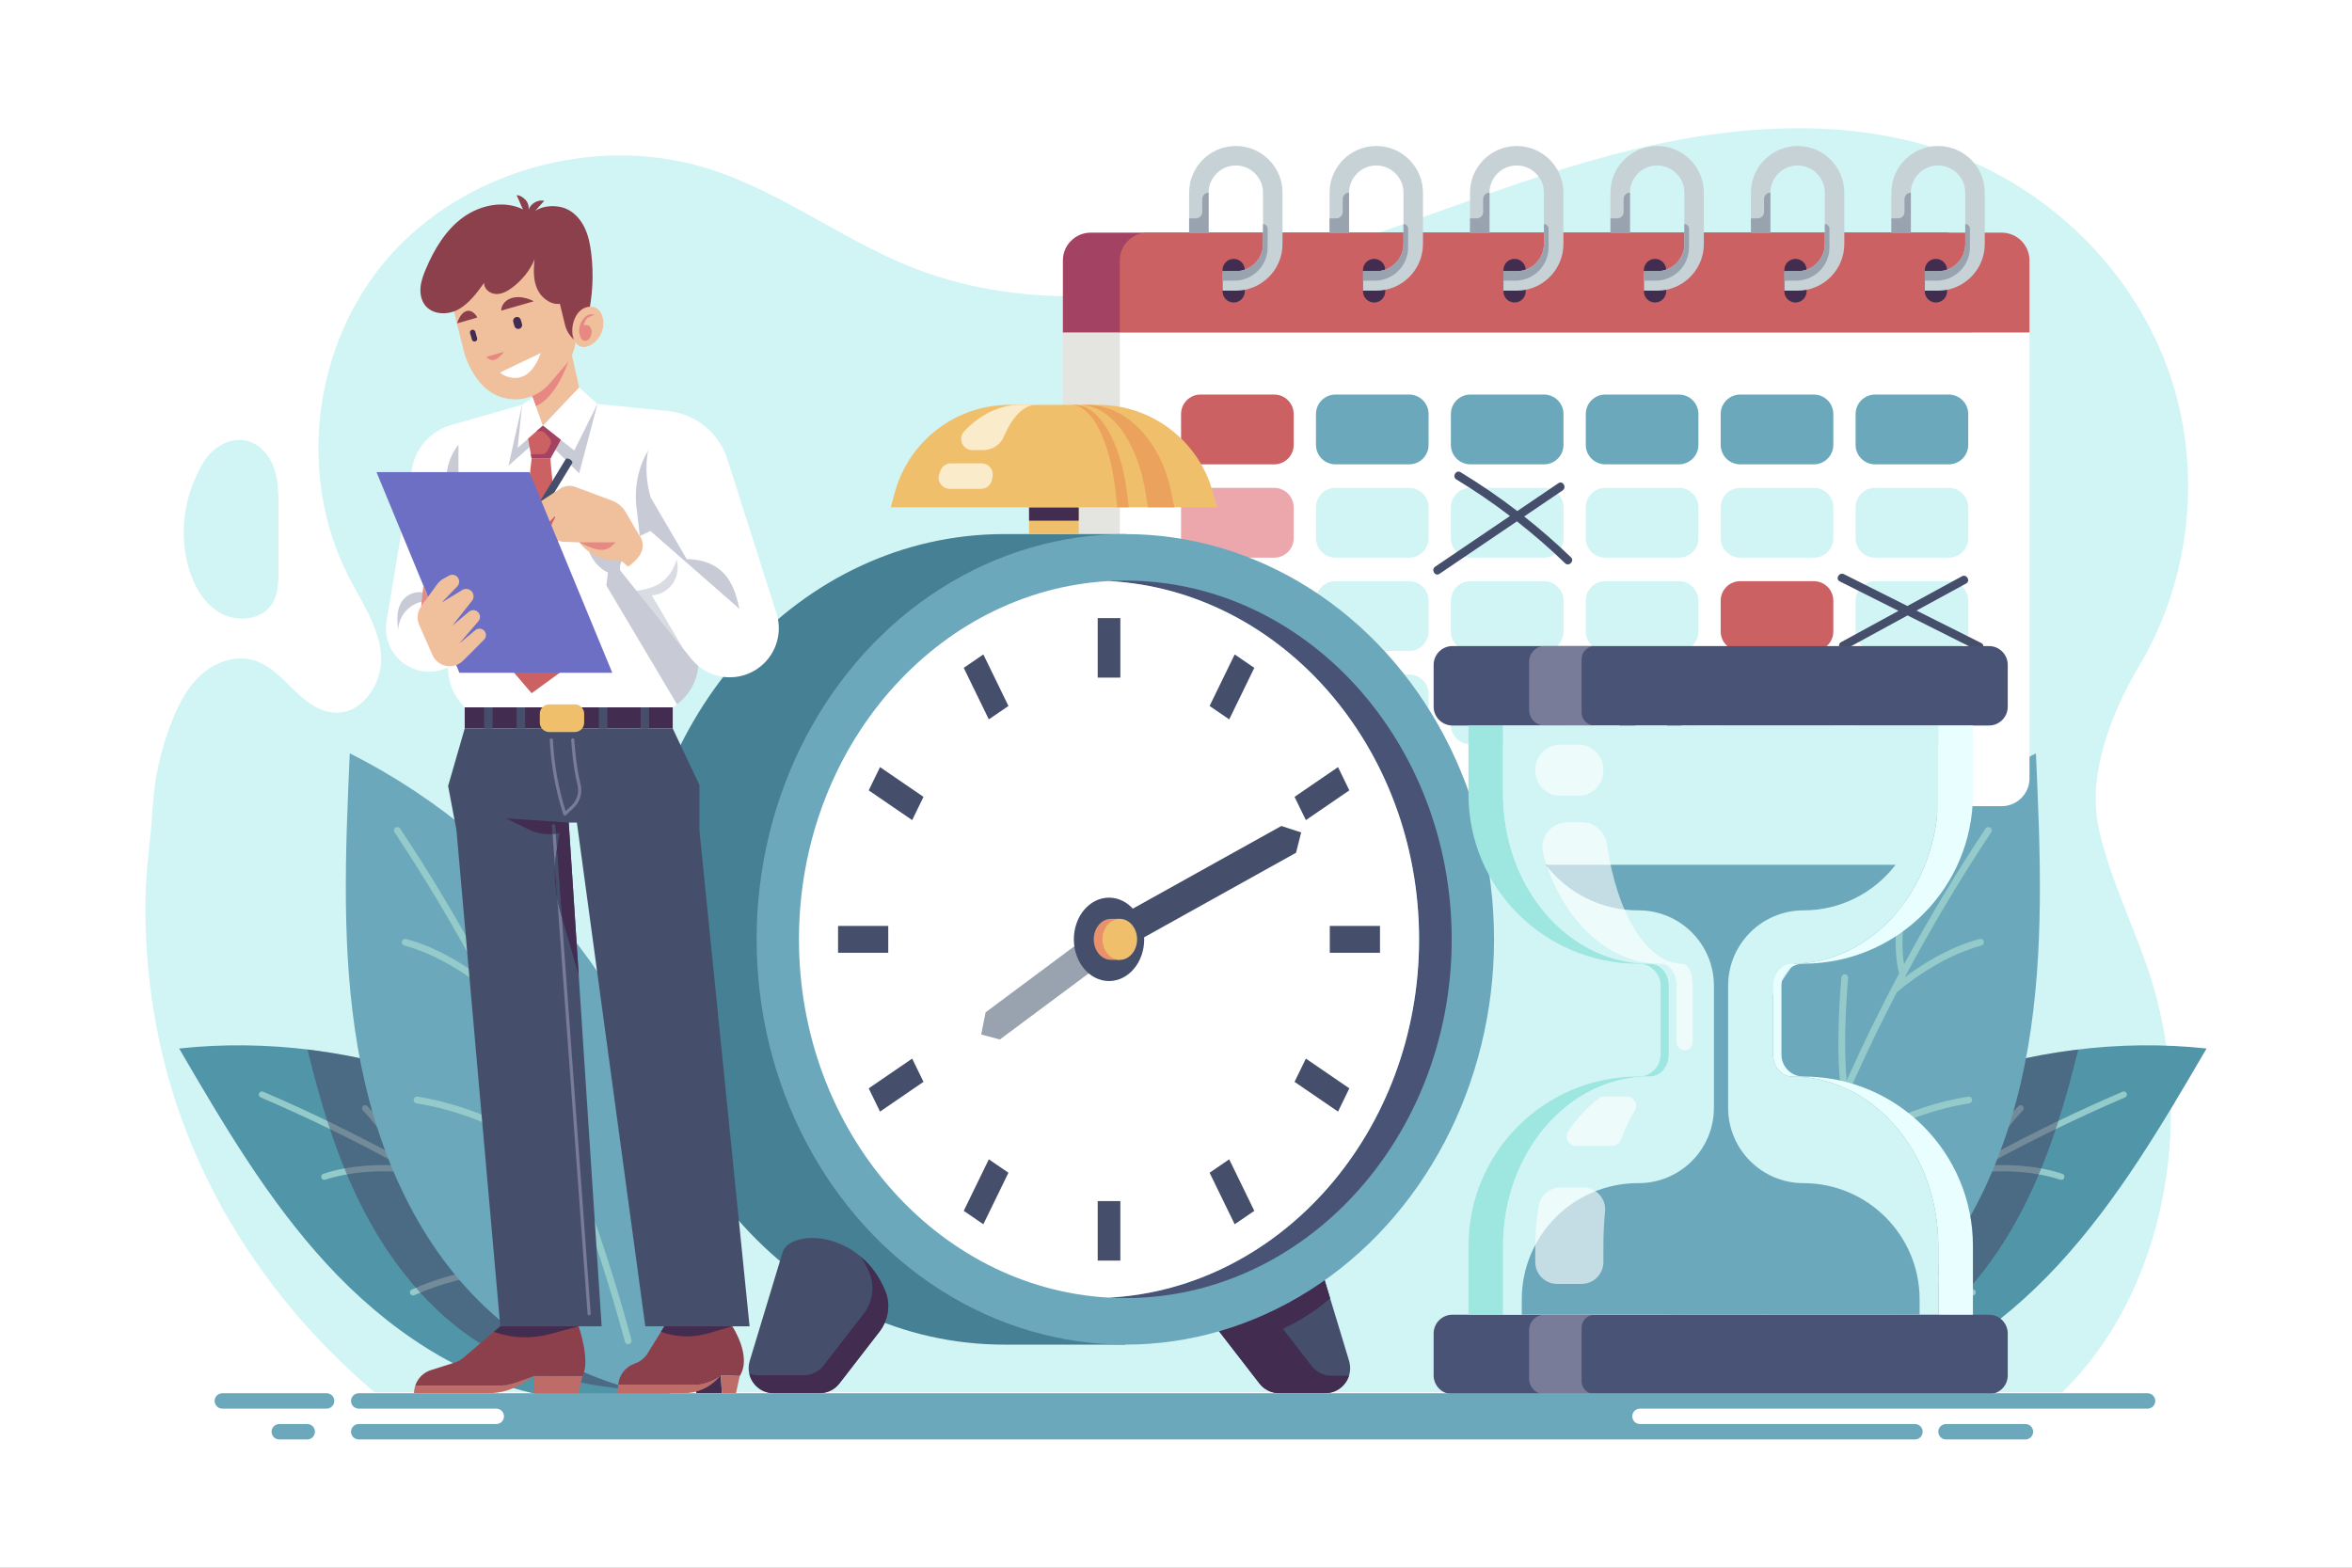 <?xml version="1.0" encoding="utf-8"?>
<!-- Generator: Adobe Illustrator 27.5.0, SVG Export Plug-In . SVG Version: 6.00 Build 0)  -->
<svg version="1.1" xmlns="http://www.w3.org/2000/svg" xmlns:xlink="http://www.w3.org/1999/xlink" x="0px" y="0px"
	 viewBox="0 0 750 500" style="enable-background:new 0 0 750 500;" xml:space="preserve">
<rect x="0" y="0" width="750" height="500" fill="#808080" stroke="none"/>
<g id="BACKGROUND">
	<rect transform="matrix(-1 -1.224647e-16 1.224647e-16 -1 750 500)" style="fill:#FFFFFF;" width="750" height="500"/>
</g>
<g id="OBJECTS">
	<g>
		<g>
			<path style="fill:#D1F4F5;" d="M657.615,444.058H119.462C88.31,417.722,64.679,382.759,53.78,344
				c-5.35-19.025-7.794-38.811-7.357-58.529c0.207-9.325,1.735-18.467,2.252-27.693c0.547-9.754,2.731-19.425,6.44-28.5
				c2.159-5.284,4.928-10.493,9.267-14.297c4.34-3.804,10.512-5.997,16.14-4.492c10.176,2.722,14.653,15.404,25.51,16.729
				c9.191,1.121,16.146-9.222,15.495-18.226c-0.65-9.004-6.128-16.863-10.28-24.932c-16.686-32.433-11.486-74.371,12.646-101.998
				c24.132-27.627,65.786-39.327,101.306-28.457c23.705,7.255,43.625,23.196,66.728,32.107c35.478,13.685,75.688,9.72,112.433-0.297
				c36.746-10.017,71.644-25.769,108.42-35.68s77.045-13.64,112.397,0.351c30.767,12.177,55.629,37.783,66.403,68.392
				c10.775,30.609,7.277,65.695-9.342,93.711c-9.049,15.255-16.748,34.944-12.96,52.174c3.788,17.23,12.34,33.108,17.337,50.043
				C699.523,358.149,690.561,411.796,657.615,444.058z"/>
			<path style="fill:#D1F4F5;" d="M60.378,181.816c1.724,5.524,4.872,10.95,10.034,13.785c5.162,2.835,12.589,2.197,16.008-2.519
				c2.311-3.187,2.395-7.37,2.393-11.272c-0.004-6.676-0.008-13.352-0.012-20.028c-0.003-5.528-0.108-11.407-3.206-16.038
				c-6.019-8.996-16.331-5.735-20.843,1.893C58.676,157.908,56.814,170.401,60.378,181.816z"/>
		</g>
		<g>
			<g>
				<g>
					<g>
						<path style="fill:#5195A8;" d="M224.334,441.352c-15.879,5.622-33.236,7.006-49.805,3.974
							c-27.37-5.01-51.504-21.703-70.347-42.177c-18.842-20.474-33.028-44.709-47.061-68.736
							c56.146-6.087,115.477,15.478,154.807,56.007c5.901,6.081,11.47,12.696,14.803,20.486
							C230.065,418.696,227.8,433.62,224.334,441.352z"/>
						<path style="fill:#94CBCA;" d="M223.027,436.684c-19.26-17.173-39.712-32.782-61.198-46.789
							c-5.67-12.217-18.454-28.165-18.583-28.326c-0.343-0.427-0.962-0.491-1.394-0.151c-0.427,0.343-0.495,0.967-0.151,1.394
							c0.117,0.146,10.809,13.486,16.858,24.956c-9.831-6.302-19.879-12.264-30.13-17.884c-2.804-8.479-10.956-16.759-11.307-17.113
							c-0.385-0.388-1.014-0.39-1.402-0.005c-0.389,0.385-0.391,1.014-0.005,1.402c0.075,0.076,6.841,6.945,10.036,14.267
							c-13.611-7.356-27.563-14.129-41.854-20.255c-0.502-0.215-1.086,0.017-1.302,0.521c-0.216,0.503,0.017,1.086,0.521,1.302
							c15.055,6.453,29.737,13.618,44.032,21.441c0.001,0.001,0.002,0.001,0.004,0.002c0.178,0.098,0.358,0.192,0.537,0.29
							c-5.66-0.369-15.418-0.382-24.584,2.635c-0.524,0.17-0.802,0.732-0.632,1.252c0.171,0.52,0.732,0.803,1.252,0.632
							c12.513-4.117,26.646-2.329,28.317-2.096c16.196,9.096,31.871,19.065,46.976,29.876c-12.324-1.806-31.573-0.036-47.722,7.254
							c-0.491,0.224-0.721,0.812-0.496,1.312c0.226,0.499,0.813,0.721,1.312,0.496c17.795-8.033,39.378-9.227,50.764-6.282
							c13.412,9.79,26.374,20.24,38.832,31.348c0.342,0.305,0.837,0.33,1.203,0.09c0.071-0.047,0.138-0.103,0.198-0.17
							C223.471,437.675,223.436,437.048,223.027,436.684z"/>
						<path style="opacity:0.4;fill:#422C4F;" d="M155.152,429.723c16.417,9.706,35.79,13.499,54.859,13.84
							c2.416,0.043,4.83,0.033,7.243-0.022c2.386-0.642,4.75-1.364,7.08-2.189c3.467-7.732,5.731-22.656,2.398-30.447
							c-3.333-7.79-8.902-14.406-14.803-20.486c-29.826-30.734-71.155-50.549-113.873-55.683
							c3.947,16.234,8.701,32.278,15.925,47.307C123.21,401.247,136.811,418.879,155.152,429.723z"/>
					</g>
					<g>
						<path style="fill:#6CA8BC;" d="M204.538,443.772c-18.475-4.381-35.76-13.679-49.599-26.679
							c-22.86-21.475-35.515-52.036-40.846-82.944c-5.331-30.909-3.953-62.532-2.558-93.866
							c56.897,28.553,99.908,85.243,112.386,147.668c1.872,9.366,3.103,19.035,1.498,28.451
							C223.814,425.817,212.547,438.568,204.538,443.772z"/>
						<path style="fill:#94CBCA;" d="M201.357,427.371c-7.283-27.048-16.579-53.385-27.766-78.881
							c2.114-14.467-0.016-36.553-0.038-36.776c-0.058-0.592-0.582-1.017-1.176-0.966c-0.592,0.058-1.024,0.584-0.966,1.176
							c0.02,0.202,1.8,18.675,0.474,32.689c-5.182-11.569-10.764-22.958-16.733-34.156c2.494-9.368,0.013-21.735-0.096-22.265
							c-0.119-0.581-0.689-0.957-1.27-0.838c-0.582,0.119-0.958,0.688-0.838,1.271c0.023,0.114,2.085,10.375,0.633,18.925
							c-7.989-14.774-16.634-29.22-25.972-43.28c-0.328-0.493-0.996-0.63-1.492-0.301c-0.495,0.329-0.63,0.996-0.301,1.492
							c9.837,14.811,18.912,30.049,27.245,45.653c0.001,0.001,0.001,0.003,0.002,0.004c0.104,0.195,0.211,0.388,0.315,0.583
							c-4.921-3.701-13.777-9.513-23.895-12.223c-0.577-0.158-1.164,0.188-1.318,0.761c-0.154,0.574,0.187,1.165,0.761,1.318
							c13.813,3.7,25.586,13.727,26.965,14.932c9.303,17.891,17.612,36.264,24.904,55.064
							c-10.119-8.967-28.655-18.804-47.657-21.785c-0.579-0.088-1.138,0.309-1.23,0.897c-0.092,0.588,0.309,1.138,0.897,1.231
							c20.939,3.284,41.252,15.031,49.842,24.476c6.361,16.867,11.921,34.063,16.632,51.559c0.13,0.48,0.564,0.797,1.039,0.797
							c0.092,0,0.187-0.012,0.281-0.037C201.171,428.535,201.511,427.945,201.357,427.371z"/>
					</g>
				</g>
				<g>
					<g>
						<path style="fill:#5195A8;" d="M536.413,441.352c15.879,5.622,33.236,7.006,49.805,3.974
							c27.37-5.01,51.504-21.703,70.347-42.177c18.842-20.474,33.028-44.709,47.061-68.736
							c-56.146-6.087-115.477,15.478-154.807,56.007c-5.901,6.081-11.47,12.696-14.803,20.486
							C530.683,418.696,532.947,433.62,536.413,441.352z"/>
						<path style="fill:#94CBCA;" d="M537.72,436.684c19.26-17.173,39.712-32.782,61.198-46.789
							c5.67-12.217,18.454-28.165,18.584-28.326c0.343-0.427,0.962-0.491,1.394-0.151c0.427,0.343,0.495,0.967,0.151,1.394
							c-0.117,0.146-10.809,13.486-16.858,24.956c9.831-6.302,19.879-12.264,30.13-17.884c2.804-8.479,10.956-16.759,11.307-17.113
							c0.385-0.388,1.014-0.39,1.402-0.005c0.389,0.385,0.391,1.014,0.005,1.402c-0.075,0.076-6.841,6.945-10.036,14.267
							c13.611-7.356,27.563-14.129,41.854-20.255c0.501-0.215,1.086,0.017,1.302,0.521c0.216,0.503-0.017,1.086-0.521,1.302
							c-15.055,6.453-29.737,13.618-44.032,21.441c-0.001,0.001-0.002,0.001-0.004,0.002c-0.178,0.098-0.358,0.192-0.537,0.29
							c5.66-0.369,15.418-0.382,24.584,2.635c0.524,0.17,0.802,0.732,0.632,1.252c-0.171,0.52-0.732,0.803-1.252,0.632
							c-12.513-4.117-26.646-2.329-28.317-2.096c-16.196,9.096-31.871,19.065-46.976,29.876c12.323-1.806,31.573-0.036,47.722,7.254
							c0.491,0.224,0.721,0.812,0.496,1.312c-0.226,0.499-0.813,0.721-1.312,0.496c-17.795-8.033-39.378-9.227-50.764-6.282
							c-13.412,9.79-26.374,20.24-38.832,31.348c-0.342,0.305-0.837,0.33-1.203,0.09c-0.071-0.047-0.138-0.103-0.198-0.17
							C537.276,437.675,537.312,437.048,537.72,436.684z"/>
						<path style="opacity:0.4;fill:#422C4F;" d="M605.595,429.723c-16.417,9.706-35.791,13.499-54.859,13.84
							c-2.416,0.043-4.83,0.033-7.243-0.022c-2.386-0.642-4.75-1.364-7.08-2.189c-3.467-7.732-5.731-22.656-2.398-30.447
							c3.333-7.79,8.902-14.406,14.803-20.486c29.826-30.734,71.155-50.549,113.873-55.683
							c-3.947,16.234-8.701,32.278-15.925,47.307C637.537,401.247,623.937,418.879,605.595,429.723z"/>
					</g>
					<g>
						<path style="fill:#6CA8BC;" d="M556.209,443.772c18.475-4.381,35.76-13.679,49.599-26.679
							c22.86-21.475,35.515-52.036,40.846-82.944c5.331-30.909,3.953-62.532,2.558-93.866
							c-56.897,28.553-99.908,85.243-112.386,147.668c-1.872,9.366-3.103,19.035-1.498,28.451
							C536.933,425.817,548.2,438.568,556.209,443.772z"/>
						<path style="fill:#94CBCA;" d="M559.391,427.371c7.283-27.048,16.579-53.385,27.766-78.881
							c-2.114-14.467,0.016-36.553,0.038-36.776c0.058-0.592,0.582-1.017,1.176-0.966c0.592,0.058,1.024,0.584,0.966,1.176
							c-0.02,0.202-1.8,18.675-0.474,32.689c5.182-11.569,10.764-22.958,16.733-34.156c-2.494-9.368-0.013-21.735,0.096-22.265
							c0.119-0.581,0.689-0.957,1.27-0.838c0.582,0.119,0.958,0.688,0.838,1.271c-0.023,0.114-2.084,10.375-0.633,18.925
							c7.989-14.774,16.634-29.22,25.972-43.28c0.328-0.493,0.997-0.63,1.492-0.301c0.495,0.329,0.63,0.996,0.301,1.492
							c-9.837,14.811-18.912,30.049-27.245,45.653c-0.001,0.001-0.001,0.003-0.002,0.004c-0.104,0.195-0.211,0.388-0.315,0.583
							c4.921-3.701,13.777-9.513,23.895-12.223c0.577-0.158,1.164,0.188,1.318,0.761c0.154,0.574-0.187,1.165-0.761,1.318
							c-13.813,3.7-25.586,13.727-26.966,14.932c-9.303,17.891-17.612,36.264-24.904,55.064
							c10.119-8.967,28.655-18.804,47.657-21.785c0.579-0.088,1.138,0.309,1.23,0.897c0.092,0.588-0.309,1.138-0.897,1.231
							c-20.939,3.284-41.252,15.031-49.842,24.476c-6.361,16.867-11.921,34.063-16.632,51.559c-0.13,0.48-0.564,0.797-1.039,0.797
							c-0.092,0-0.187-0.012-0.281-0.037C559.576,428.535,559.236,427.945,559.391,427.371z"/>
					</g>
				</g>
			</g>
			<g>
				<g>
					<g>
						<path style="fill:#A34262;" d="M629.015,83.081c0-4.904-3.976-8.88-8.88-8.88H347.81c-4.904,0-8.879,3.975-8.879,8.88v23.025
							h290.084V83.081z"/>
						<path style="fill:#E4E4E0;" d="M338.931,106.105v142.135c0,4.904,3.975,8.88,8.879,8.88h272.325c4.904,0,8.88-3.976,8.88-8.88
							V106.105H338.931z"/>
					</g>
					<g>
						<path style="fill:#CC6164;" d="M647.161,83.081c0-4.904-3.975-8.88-8.88-8.88H365.956c-4.904,0-8.88,3.975-8.88,8.88v23.025
							h290.084V83.081z"/>
						<path style="fill:#FFFFFF;" d="M357.076,106.105v142.135c0,4.904,3.975,8.88,8.88,8.88h272.325c4.904,0,8.88-3.976,8.88-8.88
							V106.105H357.076z"/>
						<g>
							<path style="fill:#D1F4F5;" d="M578.39,215.125h-23.484c-3.433,0-6.216,2.783-6.216,6.216v9.831
								c0,3.433,2.783,6.216,6.216,6.216h23.484c3.433,0,6.216-2.783,6.216-6.216v-9.831
								C584.605,217.908,581.823,215.125,578.39,215.125z"/>
							<path style="fill:#6CA8BC;" d="M535.371,125.839h-23.484c-3.433,0-6.216,2.783-6.216,6.216v9.831
								c0,3.433,2.783,6.216,6.216,6.216h23.484c3.433,0,6.216-2.783,6.216-6.216v-9.831
								C541.586,128.622,538.804,125.839,535.371,125.839z"/>
							<path style="fill:#CC6164;" d="M578.39,185.363h-23.484c-3.433,0-6.216,2.783-6.216,6.216v9.831
								c0,3.433,2.783,6.216,6.216,6.216h23.484c3.433,0,6.216-2.783,6.216-6.216v-9.831
								C584.605,188.146,581.823,185.363,578.39,185.363z"/>
							<path style="fill:#D1F4F5;" d="M535.371,155.601h-23.484c-3.433,0-6.216,2.783-6.216,6.216v9.83
								c0,3.433,2.783,6.216,6.216,6.216h23.484c3.433,0,6.216-2.783,6.216-6.216v-9.83
								C541.586,158.384,538.804,155.601,535.371,155.601z"/>
							<path style="fill:#6CA8BC;" d="M492.352,125.839h-23.485c-3.433,0-6.216,2.783-6.216,6.216v9.831
								c0,3.433,2.783,6.216,6.216,6.216h23.485c3.433,0,6.216-2.783,6.216-6.216v-9.831
								C498.567,128.622,495.784,125.839,492.352,125.839z"/>
							<path style="fill:#D1F4F5;" d="M535.371,185.363h-23.484c-3.433,0-6.216,2.783-6.216,6.216v9.831
								c0,3.433,2.783,6.216,6.216,6.216h23.484c3.433,0,6.216-2.783,6.216-6.216v-9.831
								C541.586,188.146,538.804,185.363,535.371,185.363z"/>
							<path style="fill:#D1F4F5;" d="M621.41,155.601h-23.485c-3.433,0-6.216,2.783-6.216,6.216v9.83
								c0,3.433,2.783,6.216,6.216,6.216h23.485c3.433,0,6.216-2.783,6.216-6.216v-9.83
								C627.625,158.384,624.843,155.601,621.41,155.601z"/>
							<path style="fill:#D1F4F5;" d="M621.41,185.363h-23.485c-3.433,0-6.216,2.783-6.216,6.216v9.831
								c0,3.433,2.783,6.216,6.216,6.216h23.485c3.433,0,6.216-2.783,6.216-6.216v-9.831
								C627.625,188.146,624.843,185.363,621.41,185.363z"/>
							<path style="fill:#6CA8BC;" d="M621.41,125.839h-23.485c-3.433,0-6.216,2.783-6.216,6.216v9.831
								c0,3.433,2.783,6.216,6.216,6.216h23.485c3.433,0,6.216-2.783,6.216-6.216v-9.831
								C627.625,128.622,624.843,125.839,621.41,125.839z"/>
							<path style="fill:#6CA8BC;" d="M578.39,125.839h-23.484c-3.433,0-6.216,2.783-6.216,6.216v9.831
								c0,3.433,2.783,6.216,6.216,6.216h23.484c3.433,0,6.216-2.783,6.216-6.216v-9.831
								C584.605,128.622,581.823,125.839,578.39,125.839z"/>
							<path style="fill:#D1F4F5;" d="M621.41,215.125h-23.485c-3.433,0-6.216,2.783-6.216,6.216v9.831
								c0,3.433,2.783,6.216,6.216,6.216h23.485c3.433,0,6.216-2.783,6.216-6.216v-9.831
								C627.625,217.908,624.843,215.125,621.41,215.125z"/>
							<path style="fill:#D1F4F5;" d="M578.39,155.601h-23.484c-3.433,0-6.216,2.783-6.216,6.216v9.83
								c0,3.433,2.783,6.216,6.216,6.216h23.484c3.433,0,6.216-2.783,6.216-6.216v-9.83
								C584.605,158.384,581.823,155.601,578.39,155.601z"/>
							<path style="fill:#D1F4F5;" d="M535.371,215.125h-23.484c-3.433,0-6.216,2.783-6.216,6.216v9.831
								c0,3.433,2.783,6.216,6.216,6.216h23.484c3.433,0,6.216-2.783,6.216-6.216v-9.831
								C541.586,217.908,538.804,215.125,535.371,215.125z"/>
							<path style="fill:#D1F4F5;" d="M449.332,215.125h-23.484c-3.433,0-6.216,2.783-6.216,6.216v9.831
								c0,3.433,2.783,6.216,6.216,6.216h23.484c3.433,0,6.216-2.783,6.216-6.216v-9.831
								C455.547,217.908,452.764,215.125,449.332,215.125z"/>
							<path style="fill:#CC6164;" d="M406.313,125.839h-23.485c-3.433,0-6.216,2.783-6.216,6.216v9.831
								c0,3.433,2.783,6.216,6.216,6.216h23.485c3.433,0,6.216-2.783,6.216-6.216v-9.831
								C412.528,128.622,409.745,125.839,406.313,125.839z"/>
							<path style="fill:#EBA7AC;" d="M406.313,155.601h-23.485c-3.433,0-6.216,2.783-6.216,6.216v9.83
								c0,3.433,2.783,6.216,6.216,6.216h23.485c3.433,0,6.216-2.783,6.216-6.216v-9.83
								C412.528,158.384,409.745,155.601,406.313,155.601z"/>
							<path style="fill:#EBA7AC;" d="M406.313,215.125h-23.485c-3.433,0-6.216,2.783-6.216,6.216v9.831
								c0,3.433,2.783,6.216,6.216,6.216h23.485c3.433,0,6.216-2.783,6.216-6.216v-9.831
								C412.528,217.908,409.745,215.125,406.313,215.125z"/>
							<path style="fill:#EBA7AC;" d="M406.313,185.363h-23.485c-3.433,0-6.216,2.783-6.216,6.216v9.831
								c0,3.433,2.783,6.216,6.216,6.216h23.485c3.433,0,6.216-2.783,6.216-6.216v-9.831
								C412.528,188.146,409.745,185.363,406.313,185.363z"/>
							<path style="fill:#D1F4F5;" d="M449.332,185.363h-23.484c-3.433,0-6.216,2.783-6.216,6.216v9.831
								c0,3.433,2.783,6.216,6.216,6.216h23.484c3.433,0,6.216-2.783,6.216-6.216v-9.831
								C455.547,188.146,452.764,185.363,449.332,185.363z"/>
							<path style="fill:#D1F4F5;" d="M492.352,215.125h-23.485c-3.433,0-6.216,2.783-6.216,6.216v9.831
								c0,3.433,2.783,6.216,6.216,6.216h23.485c3.433,0,6.216-2.783,6.216-6.216v-9.831
								C498.567,217.908,495.784,215.125,492.352,215.125z"/>
							<path style="fill:#D1F4F5;" d="M492.352,185.363h-23.485c-3.433,0-6.216,2.783-6.216,6.216v9.831
								c0,3.433,2.783,6.216,6.216,6.216h23.485c3.433,0,6.216-2.783,6.216-6.216v-9.831
								C498.567,188.146,495.784,185.363,492.352,185.363z"/>
							<path style="fill:#6CA8BC;" d="M449.332,125.839h-23.484c-3.433,0-6.216,2.783-6.216,6.216v9.831
								c0,3.433,2.783,6.216,6.216,6.216h23.484c3.433,0,6.216-2.783,6.216-6.216v-9.831
								C455.547,128.622,452.764,125.839,449.332,125.839z"/>
							<path style="fill:#D1F4F5;" d="M492.352,155.601h-23.485c-3.433,0-6.216,2.783-6.216,6.216v9.83
								c0,3.433,2.783,6.216,6.216,6.216h23.485c3.433,0,6.216-2.783,6.216-6.216v-9.83
								C498.567,158.384,495.784,155.601,492.352,155.601z"/>
							<path style="fill:#D1F4F5;" d="M449.332,155.601h-23.484c-3.433,0-6.216,2.783-6.216,6.216v9.83
								c0,3.433,2.783,6.216,6.216,6.216h23.484c3.433,0,6.216-2.783,6.216-6.216v-9.83
								C455.547,158.384,452.764,155.601,449.332,155.601z"/>
						</g>
					</g>
					<g>
						<g>
							<g>
								<path style="fill:#422C4F;" d="M393.393,96.48L393.393,96.48c-1.962,0-3.552-1.59-3.552-3.552V86.12
									c0-1.962,1.59-3.552,3.552-3.552l0,0c1.962,0,3.552,1.59,3.552,3.552v6.808C396.945,94.89,395.354,96.48,393.393,96.48z"/>
								<path style="fill:#C7D2D7;" d="M394.076,46.563c-8.211,0-14.891,6.68-14.891,14.89v12.748h6.216V61.454
									c0-4.783,3.892-8.674,8.675-8.674s8.674,3.891,8.674,8.674v16.363c0,4.783-3.891,8.674-8.674,8.674h-4.235v6.216h4.235
									c8.21,0,14.89-6.68,14.89-14.89V61.454C408.966,53.243,402.286,46.563,394.076,46.563z"/>
								<path style="fill:#99A3B0;" d="M379.185,74.201h6.216V61.454l0,0c-1.118,0-2.025,0.907-2.025,2.025v4.131
									c0,1.119-0.907,2.025-2.025,2.025h-2.165V74.201z"/>
								<path style="fill:#99A3B0;" d="M404.234,78.869v-5.921c0-0.82-0.664-1.484-1.484-1.484v6.353
									c0,4.783-3.891,8.674-8.674,8.674h-4.235v3.034h3.738C399.463,89.524,404.234,84.754,404.234,78.869z"/>
							</g>
						</g>
						<g>
							<g>
								<path style="fill:#422C4F;" d="M438.179,96.48L438.179,96.48c-1.962,0-3.552-1.59-3.552-3.552V86.12
									c0-1.962,1.59-3.552,3.552-3.552l0,0c1.962,0,3.552,1.59,3.552,3.552v6.808C441.731,94.89,440.14,96.48,438.179,96.48z"/>
								<path style="fill:#C7D2D7;" d="M438.862,46.563c-8.211,0-14.891,6.68-14.891,14.89v12.748h6.216V61.454
									c0-4.783,3.892-8.674,8.675-8.674s8.674,3.891,8.674,8.674v16.363c0,4.783-3.891,8.674-8.674,8.674h-4.235v6.216h4.235
									c8.21,0,14.89-6.68,14.89-14.89V61.454C453.752,53.243,447.072,46.563,438.862,46.563z"/>
								<path style="fill:#99A3B0;" d="M423.971,74.201h6.216V61.454l0,0c-1.118,0-2.025,0.907-2.025,2.025v4.131
									c0,1.119-0.907,2.025-2.025,2.025h-2.165V74.201z"/>
								<path style="fill:#99A3B0;" d="M449.02,78.869v-5.921c0-0.82-0.664-1.484-1.484-1.484v6.353
									c0,4.783-3.891,8.674-8.674,8.674h-4.235v3.034h3.737C444.249,89.524,449.02,84.754,449.02,78.869z"/>
							</g>
						</g>
						<g>
							<g>
								<path style="fill:#422C4F;" d="M482.965,96.48L482.965,96.48c-1.962,0-3.552-1.59-3.552-3.552V86.12
									c0-1.962,1.59-3.552,3.552-3.552l0,0c1.962,0,3.552,1.59,3.552,3.552v6.808C486.517,94.89,484.926,96.48,482.965,96.48z"/>
								<path style="fill:#C7D2D7;" d="M483.648,46.563c-8.211,0-14.891,6.68-14.891,14.89v12.748h6.216V61.454
									c0-4.783,3.892-8.674,8.675-8.674s8.674,3.891,8.674,8.674v16.363c0,4.783-3.891,8.674-8.674,8.674h-4.235v6.216h4.235
									c8.21,0,14.89-6.68,14.89-14.89V61.454C498.537,53.243,491.858,46.563,483.648,46.563z"/>
								<path style="fill:#99A3B0;" d="M468.757,74.201h6.216V61.454l0,0c-1.118,0-2.025,0.907-2.025,2.025v4.131
									c0,1.119-0.907,2.025-2.025,2.025h-2.165V74.201z"/>
								<path style="fill:#99A3B0;" d="M493.806,78.869v-5.921c0-0.82-0.664-1.484-1.484-1.484v6.353
									c0,4.783-3.891,8.674-8.674,8.674h-4.235v3.034h3.737C489.035,89.524,493.806,84.754,493.806,78.869z"/>
							</g>
						</g>
						<g>
							<g>
								<path style="fill:#422C4F;" d="M527.751,96.48L527.751,96.48c-1.962,0-3.552-1.59-3.552-3.552V86.12
									c0-1.962,1.59-3.552,3.552-3.552l0,0c1.962,0,3.552,1.59,3.552,3.552v6.808C531.303,94.89,529.712,96.48,527.751,96.48z"/>
								<path style="fill:#C7D2D7;" d="M528.434,46.563c-8.211,0-14.891,6.68-14.891,14.89v12.748h6.216V61.454
									c0-4.783,3.892-8.674,8.675-8.674c4.783,0,8.674,3.891,8.674,8.674v16.363c0,4.783-3.891,8.674-8.674,8.674h-4.235v6.216
									h4.235c8.21,0,14.89-6.68,14.89-14.89V61.454C543.323,53.243,536.644,46.563,528.434,46.563z"/>
								<path style="fill:#99A3B0;" d="M513.543,74.201h6.216V61.454l0,0c-1.118,0-2.025,0.907-2.025,2.025v4.131
									c0,1.119-0.907,2.025-2.025,2.025h-2.165V74.201z"/>
								<path style="fill:#99A3B0;" d="M538.592,78.869v-5.921c0-0.82-0.665-1.484-1.484-1.484v6.353
									c0,4.783-3.891,8.674-8.674,8.674h-4.235v3.034h3.737C533.821,89.524,538.592,84.754,538.592,78.869z"/>
							</g>
						</g>
						<g>
							<g>
								<path style="fill:#422C4F;" d="M572.537,96.48L572.537,96.48c-1.962,0-3.552-1.59-3.552-3.552V86.12
									c0-1.962,1.59-3.552,3.552-3.552l0,0c1.962,0,3.552,1.59,3.552,3.552v6.808C576.089,94.89,574.498,96.48,572.537,96.48z"/>
								<path style="fill:#C7D2D7;" d="M573.22,46.563c-8.211,0-14.891,6.68-14.891,14.89v12.748h6.216V61.454
									c0-4.783,3.892-8.674,8.675-8.674c4.783,0,8.674,3.891,8.674,8.674v16.363c0,4.783-3.891,8.674-8.674,8.674h-4.235v6.216
									h4.235c8.21,0,14.89-6.68,14.89-14.89V61.454C588.109,53.243,581.43,46.563,573.22,46.563z"/>
								<path style="fill:#99A3B0;" d="M558.329,74.201h6.216V61.454l0,0c-1.119,0-2.025,0.907-2.025,2.025v4.131
									c0,1.119-0.907,2.025-2.025,2.025h-2.165V74.201z"/>
								<path style="fill:#99A3B0;" d="M583.378,78.869v-5.921c0-0.82-0.664-1.484-1.484-1.484v6.353
									c0,4.783-3.891,8.674-8.674,8.674h-4.235v3.034h3.738C578.607,89.524,583.378,84.754,583.378,78.869z"/>
							</g>
						</g>
						<g>
							<g>
								<path style="fill:#422C4F;" d="M617.323,96.48L617.323,96.48c-1.962,0-3.552-1.59-3.552-3.552V86.12
									c0-1.962,1.59-3.552,3.552-3.552l0,0c1.962,0,3.552,1.59,3.552,3.552v6.808C620.875,94.89,619.284,96.48,617.323,96.48z"/>
								<path style="fill:#C7D2D7;" d="M618.006,46.563c-8.211,0-14.891,6.68-14.891,14.89v12.748h6.216V61.454
									c0-4.783,3.892-8.674,8.675-8.674c4.783,0,8.674,3.891,8.674,8.674v16.363c0,4.783-3.891,8.674-8.674,8.674h-4.235v6.216
									h4.235c8.21,0,14.89-6.68,14.89-14.89V61.454C632.896,53.243,626.216,46.563,618.006,46.563z"/>
								<path style="fill:#99A3B0;" d="M603.115,74.201h6.216V61.454l0,0c-1.119,0-2.025,0.907-2.025,2.025v4.131
									c0,1.119-0.907,2.025-2.025,2.025h-2.165V74.201z"/>
								<path style="fill:#99A3B0;" d="M628.164,78.869v-5.921c0-0.82-0.664-1.484-1.484-1.484v6.353
									c0,4.783-3.891,8.674-8.674,8.674h-4.235v3.034h3.737C623.393,89.524,628.164,84.754,628.164,78.869z"/>
							</g>
						</g>
					</g>
					<path style="fill:#454F6B;" d="M486.022,164.721c4.087-2.769,8.174-5.537,12.261-8.306c1.411-0.956,0.08-3.265-1.344-2.3
						c-4.369,2.96-8.738,5.92-13.107,8.88c-5.79-4.449-11.823-8.583-18.088-12.386c-1.469-0.892-2.81,1.411-1.344,2.3
						c5.918,3.592,11.617,7.49,17.102,11.664c-7.95,5.386-15.899,10.771-23.849,16.157c-1.411,0.956-0.08,3.265,1.344,2.3
						c8.239-5.582,16.478-11.163,24.717-16.745c5.329,4.177,10.453,8.619,15.345,13.344c1.233,1.192,3.12-0.69,1.884-1.884
						C496.18,173.147,491.195,168.813,486.022,164.721z"/>
					<path style="fill:#454F6B;" d="M631.78,205.093c-6.885-3.454-13.769-6.908-20.654-10.361
						c5.276-2.876,10.553-5.752,15.829-8.628c1.506-0.821,0.163-3.122-1.344-2.3c-5.794,3.158-11.588,6.316-17.383,9.474
						c-6.742-3.382-13.483-6.764-20.225-10.146c-1.528-0.767-2.879,1.531-1.344,2.3c6.242,3.132,12.485,6.263,18.728,9.395
						c-6.098,3.323-12.195,6.646-18.292,9.97c-1.506,0.821-0.163,3.122,1.344,2.3c6.615-3.606,13.23-7.211,19.846-10.816
						c7.384,3.704,14.768,7.408,22.151,11.113C631.964,208.16,633.314,205.863,631.78,205.093z"/>
					<path style="fill:#454F6B;" d="M543.325,236.87c-4.616-3.654-9.385-7.076-14.297-10.269c4.698-2.995,9.397-5.989,14.095-8.984
						c1.441-0.919,0.107-3.225-1.345-2.3c-5.08,3.238-10.159,6.475-15.239,9.713c-7.144-4.486-14.578-8.5-22.31-11.986
						c-1.551-0.699-2.907,1.596-1.345,2.3c7.316,3.297,14.383,7.062,21.185,11.259c-6.4,4.079-12.8,8.158-19.2,12.238
						c-1.441,0.919-0.107,3.225,1.345,2.3c6.783-4.324,13.567-8.647,20.35-12.971c5.121,3.275,10.09,6.795,14.876,10.583
						C542.772,239.807,544.669,237.934,543.325,236.87z"/>
				</g>
				<g>
					<g>
						<path style="fill:#454F6B;" d="M422.543,444.35h-14.615c-2.473,0-4.807-1.145-6.321-3.101l-12.771-16.505
							c-2.87-3.71-3.648-8.685-1.864-13.023c8.063-19.608,30.34-19.774,32.723-12.36l10.496,34.683
							C431.745,439.175,427.904,444.35,422.543,444.35z"/>
						<path style="fill:#422C4F;" d="M424.577,438.766c-2.473,0-4.807-1.145-6.32-3.101l-9.169-11.85
							c5.465-2.554,10.596-5.85,15.063-9.736l-3.239-10.703l-18.24,7.813c-0.027-1.707,0.281-3.425,0.951-5.053
							c2.012-4.894,4.91-8.576,8.164-11.232c-7.901-0.624-19.473,3.829-24.813,16.816c-1.784,4.338-1.006,9.314,1.864,13.023
							l12.771,16.505c1.514,1.956,3.847,3.101,6.32,3.101h14.615c3.663,0,6.613-2.417,7.621-5.584H424.577z"/>
					</g>
					<g>
						<path style="fill:#468094;" d="M320.223,170.341h38.621v0.829c58.667,7.267,104.265,61.988,104.265,128.427
							c0,66.439-45.598,121.16-104.265,128.427v0.829h-38.621c-64.933,0-117.572-57.87-117.572-129.256
							S255.29,170.341,320.223,170.341z"/>
						<ellipse style="fill:#6CA8BC;" cx="358.844" cy="299.597" rx="117.572" ry="129.256"/>
						<g>
							<path style="fill:#495375;" d="M452.514,299.597c0-61.171-43.892-111.283-98.872-114.273
								c1.723-0.094,3.457-0.143,5.201-0.143c57.387,0,104.073,51.327,104.073,114.416c0,63.088-46.687,114.415-104.073,114.415
								c-1.744,0-3.478-0.049-5.201-0.143C408.622,410.88,452.514,360.768,452.514,299.597z"/>
							<path style="fill:#FFFFFF;" d="M254.771,299.597c0-61.171,43.893-111.283,98.871-114.273
								c54.979,2.99,98.872,53.101,98.872,114.273c0,61.171-43.892,111.283-98.872,114.273
								C298.664,410.88,254.771,360.768,254.771,299.597z"/>
						</g>
						<g>
							<g>
								
									<rect x="350.032" y="197.14" transform="matrix(-1 -1.224647e-16 1.224647e-16 -1 707.285 413.257)" style="fill:#454F6B;" width="7.22" height="18.977"/>
								<polygon style="fill:#454F6B;" points="385.715,225.161 391.968,229.442 399.97,213.007 393.717,208.726 								"/>
								<polygon style="fill:#454F6B;" points="412.804,254.15 416.414,261.565 430.274,252.076 426.664,244.661 								"/>
								
									<rect x="427.762" y="291.596" transform="matrix(6.123234e-17 -1 1 6.123234e-17 132.446 731.64)" style="fill:#454F6B;" width="8.562" height="16.004"/>
								<polygon style="fill:#454F6B;" points="416.414,337.63 412.804,345.045 426.664,354.534 430.274,347.119 								"/>
								<polygon style="fill:#454F6B;" points="391.968,369.753 385.715,374.034 393.717,390.469 399.97,386.188 								"/>
								<rect x="350.032" y="383.077" style="fill:#454F6B;" width="7.22" height="18.978"/>
								<polygon style="fill:#454F6B;" points="321.569,374.034 315.316,369.753 307.315,386.188 313.568,390.469 								"/>
								<polygon style="fill:#454F6B;" points="294.48,345.045 290.87,337.63 277.01,347.119 280.621,354.534 								"/>
								
									<rect x="270.961" y="291.596" transform="matrix(-1.836970e-16 1 -1 -1.836970e-16 574.839 24.356)" style="fill:#454F6B;" width="8.562" height="16.004"/>
								<polygon style="fill:#454F6B;" points="290.87,261.565 294.48,254.15 280.621,244.661 277.01,252.076 								"/>
								<polygon style="fill:#454F6B;" points="315.316,229.442 321.569,225.161 313.568,208.726 307.315,213.007 								"/>
							</g>
							<polygon style="fill:#99A3B0;" points="355.914,303.934 353.642,299.597 351.371,295.261 314.287,322.868 312.88,329.943 
								318.831,331.541 							"/>
							<g>
								<ellipse style="fill:#454F6B;" cx="353.642" cy="299.597" rx="11.216" ry="13.3"/>
								<polygon style="fill:#454F6B;" points="351.299,295.329 353.642,299.597 355.986,303.865 413.277,271.977 414.913,265.494 
									408.59,263.441 								"/>
								<g>
									<path style="fill:#E8916A;" d="M354.291,293.054h2.784v0.904c1.632,1.138,2.734,3.237,2.734,5.639
										c0,2.403-1.101,4.501-2.734,5.639v0.904h-2.784c-3.042,0-5.517-2.935-5.517-6.543
										C348.774,295.989,351.249,293.054,354.291,293.054z"/>
									<path style="fill:#F0BF6C;" d="M357.076,293.054c3.043,0,5.518,2.935,5.518,6.543s-2.475,6.543-5.518,6.543
										c-3.042,0-5.518-2.935-5.518-6.543S354.033,293.054,357.076,293.054z"/>
								</g>
							</g>
						</g>
					</g>
					<g>
						<path style="fill:#454F6B;" d="M246.721,444.35h14.615c2.473,0,4.807-1.145,6.321-3.101l12.771-16.505
							c2.87-3.71,3.648-8.685,1.864-13.023c-8.063-19.608-30.34-19.774-32.723-12.36l-10.496,34.683
							C237.519,439.175,241.359,444.35,246.721,444.35z"/>
						<path style="fill:#422C4F;" d="M282.291,411.72c-1.921-4.671-4.652-8.227-7.725-10.852c1.008,1.537,1.918,3.239,2.693,5.125
							c1.784,4.338,1.006,9.314-1.864,13.023l-12.771,16.505c-1.513,1.956-3.847,3.101-6.321,3.101h-14.615
							c-0.976,0-1.9-0.176-2.753-0.487c0.799,3.47,3.883,6.214,7.784,6.214h14.615c2.473,0,4.807-1.145,6.321-3.101l12.771-16.505
							C283.297,421.034,284.075,416.059,282.291,411.72z"/>
					</g>
					<g>
						<g>
							<rect x="328.144" y="161.807" style="fill:#F0BF6C;" width="15.828" height="8.531"/>
							<rect x="328.144" y="161.807" style="fill:#422C4F;" width="15.828" height="4.266"/>
						</g>
						<g>
							<path style="fill:#F0BF6C;" d="M388.075,161.807H284.041l1.347-4.878c4.535-16.427,19.479-27.804,36.52-27.804h28.3
								c17.041,0,31.985,11.378,36.52,27.804L388.075,161.807z"/>
							<g>
								<path style="fill:#EBA25D;" d="M373.468,156.929c-3.348-16.427-14.381-27.804-26.963-27.804h-2.295
									c9.818,0,18.428,11.378,21.04,27.804l0.776,4.878h8.436L373.468,156.929z"/>
								<path style="fill:#EBA25D;" d="M342.56,129.125h-1.006c6.618,0,12.422,11.378,14.183,27.804l0.523,4.878h3.7l-0.619-4.878
									C357.256,140.502,350.39,129.125,342.56,129.125z"/>
							</g>
							<g>
								<path style="fill:#FAECCB;" d="M330.402,129.125h-4.992c-6.736,0-13.035,3.142-17.993,8.505
									c-2.085,2.256-0.427,5.925,2.645,5.925l3.513,0c2.834,0,5.398-1.689,6.518-4.292
									C322.827,132.91,326.474,129.125,330.402,129.125z"/>
								<path style="fill:#FAECCB;" d="M299.923,150.041c-0.142,0.377-0.28,0.758-0.412,1.142c-0.799,2.312,0.911,4.728,3.357,4.728
									h9.974c1.753,0,3.23-1.284,3.508-3.014c0.052-0.323,0.105-0.644,0.16-0.962c0.377-2.176-1.286-4.163-3.495-4.163h-9.776
									C301.772,147.772,300.44,148.668,299.923,150.041z"/>
							</g>
						</g>
					</g>
				</g>
				<g>
					<g>
						<path style="fill:#FFFFFF;" d="M146.27,134.856l-2.342,0.667c-6.57,1.87-11.475,7.359-12.597,14.097l-8.082,48.519
							c-1.097,6.587,2.677,13.015,8.964,15.267h0c4.538,1.625,9.595,0.767,13.342-2.266l8.804-7.125L146.27,134.856z"/>
						<path style="opacity:0.3;fill:#495375;" d="M139.488,192.129c-2.812-0.89-6.026-0.397-8.442,1.294
							c-2.416,1.692-3.978,4.544-4.103,7.491c-0.154-1.594-0.318-3.264-0.172-4.859c0.146-1.594,0.603-3.194,1.552-4.483
							c1.27-1.726,3.415-2.773,5.557-2.713C136.022,188.92,138.316,190.334,139.488,192.129z"/>
						<path style="opacity:0.3;fill:#495375;" d="M146.27,141.725v32.811l-3.588-17.898
							C141.628,151.381,142.94,145.927,146.27,141.725L146.27,141.725z"/>
					</g>
					<g>
						<path style="fill:#FFFFFF;" d="M166.494,129.1l-20.224,5.757v45.993l-3.276,30.397c-0.533,4.947,1.09,9.885,4.456,13.55
							l0.737,0.802h66.333l0,0c4.852-2.974,7.93-8.144,8.232-13.827l2.268-42.673l-12-38l-22.5-2.25L166.494,129.1z"/>
						<path style="opacity:0.3;fill:#495375;" d="M206.668,143.683c-5.315,8.833-3.686,18.333-3.686,18.333l1.038,8.958
							l-16.16,5.032c2.16,5.176,5.993,6.576,5.993,6.576l-0.5,4.159l22.543,37.911c4.05-3.056,6.584-7.757,6.856-12.88l2.268-42.673
							l-8.331-26.381L206.668,143.683z"/>
					</g>
					<line style="fill:none;stroke:#222221;stroke-miterlimit:10;" x1="141.712" y1="191.29" x2="142.489" y2="190.85"/>
					<polygon style="opacity:0.3;fill:#495375;" points="166.494,129.1 162.145,148.537 172.77,139.1 184.686,150.975 
						190.52,128.85 					"/>
					<g>
						<g>
							<polygon style="fill:#F0BF9C;" points="168.937,124.183 173.103,135.766 184.686,123.6 181.77,110.672 							"/>
							<path style="fill:#E78882;" d="M170.854,129.512c5.729-2.162,10.337-12.449,11.22-17.493l-0.304-1.347l-12.833,13.511
								L170.854,129.512z"/>
						</g>
						<g>
							<polygon style="fill:#FFFFFF;" points="173.103,135.766 183.103,143.683 190.52,128.85 184.686,123.6 							"/>
							<polygon style="fill:#FFFFFF;" points="169.901,126.863 173.103,135.766 165.058,142.85 166.494,129.1 							"/>
						</g>
					</g>
					<g>
						<polygon style="fill:#CC6164;" points="173.103,135.766 168.394,139.912 169.52,146.227 175.505,146.227 178.817,140.29 
													"/>
						<path style="fill:#A34262;" d="M171.012,137.608l2.091-1.841l5.714,4.524l-3.312,5.937h-5.985l-0.242-1.357h3.507
							c0.771,0,1.474-0.443,1.806-1.14l0.912-1.913c0.351-0.736,0.22-1.611-0.331-2.212l-1.371-1.496
							c-0.437-0.477-1.077-0.713-1.719-0.633L171.012,137.608z"/>
						<polygon style="fill:#CC6164;" points="169.52,146.227 162.145,212.486 169.52,221.1 181.353,212.486 175.505,146.227 						
							"/>
					</g>
					<g>
						<g>
							<path style="fill:#FFFFFF;" d="M204.02,170.975l3.375-1.625l13,11.375l-12.875-22c0,0-5.5-15.875,5.5-27.625l0,0
								c8.797,0.88,16.23,6.903,18.915,15.327l15.673,49.183c2.158,6.773-0.516,14.149-6.513,17.965h0
								c-6.732,4.284-15.609,2.821-20.609-3.398l-22.654-28.171c-0.438-1.813,0.438-3.031,0.438-3.031L204.02,170.975z"/>
							<path style="opacity:0.3;fill:#495375;" d="M235.793,194.198l-15.398-13.473l-1.409-2.407
								C232.395,178.6,234.442,188.422,235.793,194.198z"/>
						</g>
						<g>
							<path style="fill:#454F6B;" d="M181.772,146.516c-0.575-0.35-1.191-0.387-1.376-0.083l-16.712,27.423l2.081,1.268
								l16.712-27.423C182.662,147.397,182.346,146.867,181.772,146.516z"/>
							<g>
								<path style="fill:#F0BF9C;" d="M204.02,170.975c0.084,0.252-2.66-4.472-4.465-7.593c-0.995-1.72-2.556-3.038-4.418-3.731
									l-11.746-4.372c-1.569-0.584-3.323-0.387-4.723,0.532l-6.088,3.993c-2.236,1.467-3.776,3.783-4.262,6.412l-0.801,4.326
									c-0.27,1.459,0.738,2.846,2.208,3.039l0,0c1.197,0.158,2.343-0.533,2.765-1.663l1.655-4.443l3.375-3.375l-1.379,2.633
									c-0.82,1.566-0.558,3.481,0.654,4.769l0,0c0.751,0.798,1.786,1.266,2.881,1.303l5.01,0.17l0,0
									c2.602,3.344,6.49,5.44,10.715,5.773l2.869,0.227l2,1.75C207.77,175.6,204.02,170.975,204.02,170.975z"/>
								<path style="fill:#E78882;" d="M196.353,172.975h-11.667C191.937,176.516,193.437,175.85,196.353,172.975z"/>
							</g>
						</g>
						<path style="opacity:0.2;fill:#495375;" d="M202.982,188.41c2.722-0.237,6.397-1.337,8.481-3.104
							c2.084-1.767,3.602-4.191,4.28-6.837l0.027,0.1c1.356,4.934-1.635,10.191-6.663,11.142c-0.448,0.085-0.878,0.131-1.276,0.139
							l10.055,17.095L202.982,188.41z"/>
					</g>
					<g>
						<polygon style="fill:#6C6FC3;" points="195.247,214.583 146.497,214.583 120.062,150.583 168.812,150.583 						"/>
						<path style="fill:#F0BF9C;" d="M134.316,193.356l5.091-7.016c0.513-0.707,1.173-1.296,1.934-1.726l1.804-1.02
							c1.007-0.569,2.283-0.259,2.917,0.709l0,0c0.56,0.856,0.455,1.986-0.254,2.723l-4.955,5.156l6.57-4.018
							c1.112-0.68,2.564-0.329,3.243,0.784l0,0c0.514,0.842,0.448,1.915-0.163,2.689l-6.247,7.904l5.272-4.433
							c1.034-0.869,2.603-0.581,3.261,0.598l0,0c0.439,0.787,0.341,1.765-0.246,2.449l-6.106,7.112l5.137-4.291
							c1.004-0.839,2.525-0.543,3.142,0.61l0,0c0.428,0.801,0.283,1.787-0.358,2.43l-6.68,6.701c-1.246,1.25-2.979,1.89-4.738,1.751
							l-0.004,0c-2.207-0.175-4.14-1.546-5.033-3.572l-4.223-9.574C132.816,197.361,133.058,195.09,134.316,193.356z"/>
						<polygon style="fill:#E78882;" points="134.316,193.356 136.491,190.359 134.997,186.742 						"/>
					</g>
					<g>
						<path style="fill:#F0BF9C;" d="M144.538,98.453l3.289,13.203c0.989,3.971,2.904,7.652,5.588,10.743v0
							c3.498,4.028,8.933,5.796,14.131,4.599l0,0c3-0.691,5.701-2.324,7.707-4.661l5.085-5.923
							c2.625-3.058,3.768-7.118,3.124-11.097l-2.329-14.373c-1.713-10.572-11.94-17.547-22.408-15.282l0,0
							C148.411,77.894,141.988,88.214,144.538,98.453z"/>
						<path style="fill:#8C404C;" d="M183.002,108.293L183.002,108.293c-1.402-1.235-2.392-2.87-2.835-4.685l-1.641-6.723
							c-2.041,0.369-4.234-0.873-5.656-2.382c-1.422-1.509-2.186-3.547-2.476-5.6c-0.291-2.053-0.142-4.141,0.055-6.206
							c-1.373,3.579-4.197,6.893-7.286,9.161c-1.512,1.11-3.3,2.035-5.171,1.9c-1.871-0.135-3.728-1.684-3.618-3.557
							c-2.212,3.125-4.913,6.722-8.289,8.529c-3.376,1.806-8.113,1.688-10.496-1.31c-1.279-1.609-1.682-3.782-1.488-5.829
							c0.194-2.046,0.932-3.999,1.737-5.89c2.656-6.242,6.276-12.306,11.748-16.316c5.472-4.01,13.092-5.596,19.182-2.606
							c-0.796-1.607-1.239-2.906-2.035-4.513c1.088-0.031,2.243,0.792,2.957,1.614c0.713,0.822,1.034,1.971,0.85,3.044
							c0.318-1.007,1.064-1.806,1.969-2.349c0.906-0.543,2.012-0.742,3.05-0.548c-0.913,1.058-1.997,2.206-2.911,3.264
							c2.541-1.806,6.753-1.962,9.647-0.804c2.67,1.068,4.733,3.342,6.016,5.915c1.284,2.573,1.858,5.442,2.209,8.296
							c0.848,6.886,0.467,13.921-1.119,20.676C186.818,103.857,185.451,107.588,183.002,108.293z"/>
						<g>
							<path style="fill:#F0BF9C;" d="M184.834,99.26c1.444-1.432,3.884-1.99,5.56-0.838c1.012,0.696,1.595,1.882,1.852,3.083
								c0.69,3.226-0.906,6.81-3.765,8.457c-0.977,0.563-2.157,0.913-3.235,0.583c-1.047-0.32-1.826-1.239-2.242-2.251
								C181.84,105.468,182.658,101.418,184.834,99.26z"/>
							<path style="fill:#E78882;" d="M189.599,100.46c-0.555-0.289-1.232-0.288-1.823-0.083c-0.591,0.205-1.102,0.599-1.529,1.056
								c-1.35,1.446-1.885,3.608-1.366,5.517c0.21,0.773,0.687,1.586,1.474,1.736c0.532,0.102,1.09-0.142,1.464-0.534
								c0.374-0.392,0.586-0.913,0.711-1.441c0.185-0.781,0.181-1.658-0.268-2.323c-0.449-0.665-1.445-0.988-2.094-0.516
								c0.063-0.805,0.436-1.609,0.963-2.222C187.658,101.037,188.813,100.644,189.599,100.46z"/>
						</g>
						<path style="fill:#8C404C;" d="M170.231,96.082l-10.384,2.991c-0.086-1.279,0.804-2.598,1.86-3.325
							c1.056-0.727,2.374-0.991,3.656-0.984C166.946,94.772,168.836,95.333,170.231,96.082z"/>
						<path style="fill:#422C4F;" d="M165.592,104.855L165.592,104.855c-0.661,0.19-1.352-0.191-1.543-0.853l-0.378-1.314
							c-0.191-0.661,0.191-1.352,0.853-1.543l0,0c0.661-0.19,1.352,0.191,1.543,0.853l0.378,1.314
							C166.635,103.974,166.253,104.665,165.592,104.855z"/>
						<path style="fill:#8C404C;" d="M145.758,103.131l6.419-1.849c-0.508-1.158-1.516-1.93-2.35-2.113
							c-0.835-0.182-1.6,0.154-2.23,0.711C146.818,100.569,146.126,101.874,145.758,103.131z"/>
						<path style="fill:#422C4F;" d="M151.552,108.899L151.552,108.899c0.457-0.132,0.721-0.609,0.589-1.066l-0.591-2.053
							c-0.132-0.457-0.609-0.721-1.066-0.589l0,0c-0.457,0.132-0.721,0.609-0.589,1.066l0.591,2.053
							C150.617,108.767,151.095,109.031,151.552,108.899z"/>
						<path style="fill:#E78882;" d="M160.761,112.189l-5.72,1.648c0.609,0.699,1.556,1.156,2.465,0.973
							c0.643-0.129,1.22-0.496,1.697-0.947C159.679,113.412,160.375,112.72,160.761,112.189z"/>
						<path style="fill:#FFFFFF;" d="M172.469,112.583c-4.344,2.076-8.688,4.151-13.031,6.227c1.124,1.036,2.916,1.647,4.443,1.724
							c1.527,0.077,3.075-0.396,4.298-1.314C170.207,117.698,171.597,114.964,172.469,112.583z"/>
					</g>
					<g>
						<polygon style="fill:#454F6B;" points="148.187,232.35 142.894,250.683 145.54,264.683 159.52,423.017 191.853,423.017 
							181.353,262.35 183.957,262.35 205.77,423.017 239.02,423.017 223.03,264.85 223.03,250.35 214.52,232.35 						"/>
						<g>
							<path style="fill:#797C99;" d="M180.119,260.118c-0.042,0-0.084-0.005-0.126-0.016c-0.165-0.043-0.298-0.168-0.35-0.331
								c-2.486-7.692-3.943-15.688-4.332-23.765c-0.013-0.276,0.2-0.51,0.476-0.523c0.272-0.018,0.509,0.199,0.523,0.476
								c0.372,7.726,1.732,15.377,4.046,22.755l1.824-1.7c1.815-1.691,2.574-4.234,1.98-6.636
								c-1.576-6.367-2.009-14.29-2.014-14.369c-0.014-0.276,0.197-0.511,0.473-0.526c0.26-0.025,0.511,0.197,0.526,0.473
								c0.004,0.078,0.433,7.909,1.985,14.182c0.681,2.754-0.189,5.669-2.269,7.608l-2.401,2.238
								C180.366,260.072,180.244,260.118,180.119,260.118z"/>
						</g>
						<g>
							<path style="fill:#422C4F;" d="M177.715,286.707l-0.752-10.31C176.813,279.85,177.066,283.308,177.715,286.707z"/>
							<path style="fill:#422C4F;" d="M176.484,262.934c0.27-0.023,0.515,0.186,0.535,0.463l0.183,2.515
								c0.413-0.059,0.825-0.135,1.235-0.229l-0.876,5.056c-0.002,0.011-0.003,0.023-0.005,0.034l1.573,21.575l5.41,18.75
								l-3.186-48.749l-20-1.333l7.309,3.553c2.355,1.145,4.959,1.629,7.544,1.44l-0.185-2.541
								C176.001,263.194,176.209,262.954,176.484,262.934z"/>
							<path style="fill:#797C99;" d="M179.129,292.349l-0.473-1.64c-0.381-1.32-0.683-2.658-0.94-4.002l9.646,132.346
								c0.019,0.264,0.238,0.464,0.498,0.464c0.012,0,0.025,0,0.037-0.001c0.275-0.021,0.482-0.26,0.462-0.535L179.129,292.349z"/>
							<path style="fill:#797C99;" d="M177.202,265.912c-0.331,0.047-0.663,0.074-0.995,0.098l0.757,10.386
								c0.082-1.88,0.271-3.758,0.593-5.623L177.202,265.912z"/>
							<path style="fill:#454F6B;" d="M177.019,263.397c-0.02-0.276-0.265-0.486-0.535-0.463c-0.275,0.021-0.482,0.26-0.462,0.535
								l0.185,2.541c0.332-0.024,0.664-0.051,0.995-0.098L177.019,263.397z"/>
							<path style="fill:#454F6B;" d="M179.129,292.349l-1.573-21.575c-0.321,1.864-0.51,3.742-0.593,5.623l0.752,10.31
								c0.257,1.344,0.559,2.681,0.94,4.002L179.129,292.349z"/>
						</g>
					</g>
					<g>
						<g>
							<path style="fill:#BD6C67;" d="M158.022,442.037h-25.639c-0.231,0.736-0.362,1.512-0.362,2.313h23.783
								c3.737,0,7.399-1.047,10.571-3.022l3.98-2.478l-5.543,2C162.633,441.636,160.337,442.037,158.022,442.037z"/>
							<polygon style="fill:#BD6C67;" points="170.353,444.35 184.52,444.35 185.729,438.85 170.353,438.85 							"/>
							<path style="fill:#8C404C;" d="M184.52,423.017h-25l-11.807,10.067c-0.787,0.671-1.701,1.177-2.687,1.489l-7.603,2.403
								c-2.453,0.775-4.299,2.698-5.041,5.062h25.639c2.314,0,4.611-0.402,6.788-1.187l5.543-2h15.375
								C188.395,434.183,184.52,423.017,184.52,423.017z"/>
						</g>
						<path style="fill:#422C4F;" d="M159.52,423.017h25l-9.206,2.48c-5.889,1.586-12.121,1.337-17.864-0.715l0,0L159.52,423.017z"
							/>
					</g>
					<g>
						<polygon style="fill:#422C4F;" points="230.187,444.35 222.103,444.35 220.603,439.1 229.853,438.6 						"/>
						<g>
							<polygon style="fill:#BD6C67;" points="230.187,444.35 234.687,444.35 235.895,438.85 229.853,438.6 							"/>
							<path style="fill:#BD6C67;" d="M220.816,441.6h-23.67l-0.293,2.75h21.199c4.609,0,8.961-2.121,11.801-5.75l-0.725,0.483
								C226.667,440.724,223.775,441.6,220.816,441.6z"/>
							<path style="fill:#8C404C;" d="M233.52,423.017h-21.667l-5.366,8.638c-0.949,1.527-2.397,2.679-4.099,3.259
								c-2.867,0.978-4.907,3.53-5.227,6.542l-0.015,0.144h23.67c2.959,0,5.851-0.876,8.313-2.517l0.725-0.483l6.042,0.25
								C239.895,432.6,233.52,423.017,233.52,423.017z"/>
						</g>
						<path style="fill:#422C4F;" d="M211.853,423.017h21.667l-7.825,2.269c-4.905,1.422-10.137,1.243-14.933-0.513l0,0
							L211.853,423.017z"/>
					</g>
					<g>
						<rect x="148.187" y="225.6" style="fill:#422C4F;" width="66.333" height="6.75"/>
						<rect x="154.358" y="225.6" style="fill:#454F6B;" width="2.725" height="6.75"/>
						<rect x="164.733" y="225.6" style="fill:#454F6B;" width="2.725" height="6.75"/>
						
							<rect x="204.283" y="225.6" transform="matrix(-1 -1.224647e-16 1.224647e-16 -1 411.29 457.95)" style="fill:#454F6B;" width="2.725" height="6.75"/>
						
							<rect x="190.957" y="225.6" transform="matrix(-1 -1.224647e-16 1.224647e-16 -1 384.639 457.95)" style="fill:#454F6B;" width="2.725" height="6.75"/>
						<path style="fill:#F0BF6C;" d="M183.28,233.475h-8.146c-1.657,0-3-1.343-3-3v-2.822c0-1.657,1.343-3,3-3h8.146
							c1.657,0,3,1.343,3,3v2.822C186.28,232.132,184.937,233.475,183.28,233.475z"/>
					</g>
				</g>
				<g>
					<g>
						<path style="fill:#495375;" d="M634.225,231.394H463.155c-3.314,0-6-2.686-6-6v-13.342c0-3.314,2.686-6,6-6h171.069
							c3.314,0,6,2.686,6,6v13.342C640.225,228.708,637.539,231.394,634.225,231.394z"/>
						<g>
							<path style="fill:#797C99;" d="M504.335,227.218v-16.989c0-2.307,1.87-4.177,4.177-4.177h-15.997
								c-2.707,0-4.901,2.194-4.901,4.901v15.54c0,2.707,2.194,4.901,4.901,4.901h15.997
								C506.205,231.394,504.335,229.525,504.335,227.218z"/>
						</g>
					</g>
					<g>
						<path style="fill:#495375;" d="M634.225,444.653H463.155c-3.314,0-6-2.686-6-6v-13.342c0-3.314,2.686-6,6-6h171.069
							c3.314,0,6,2.686,6,6v13.342C640.225,441.967,637.539,444.653,634.225,444.653z"/>
						<g>
							<path style="fill:#797C99;" d="M504.335,440.477v-16.989c0-2.307,1.87-4.177,4.177-4.177h-15.997
								c-2.707,0-4.901,2.194-4.901,4.901v15.54c0,2.707,2.194,4.901,4.901,4.901h15.997
								C506.205,444.653,504.335,442.783,504.335,440.477z"/>
						</g>
					</g>
					<g>
						<g>
							<path style="fill:#9EE6E0;" d="M525.939,343.353h0.182c3.335,0,6.039-3.134,6.039-7v-11v-11c0-3.866-2.704-7-6.039-7h-0.182
								c-25.757,0-46.636-24.203-46.636-54.059v-21.899h-11.044v21.899c0,29.856,24.203,54.059,54.059,54.059h0.211
								c3.866,0,7,3.134,7,7v11v11c0,3.866-3.134,7-7,7h-0.211c-29.856,0-54.059,24.203-54.059,54.059v21.899h11.044v-21.899
								C479.302,367.556,500.182,343.353,525.939,343.353z"/>
							<path style="fill:#E9FFFF;" d="M568.063,314.353c0-3.866,3.134-7,7-7l0,0c29.856,0,54.059-24.203,54.059-54.059v-21.899
								h-11.044v21.899c0,29.856-20.88,54.059-46.636,54.059l0,0c-3.335,0-6.039,3.134-6.039,7v11v11c0,3.866,2.704,7,6.039,7l0,0
								c25.757,0,46.636,24.203,46.636,54.059v21.899h11.044v-21.899c0-29.856-24.203-54.059-54.059-54.059l0,0
								c-3.866,0-7-3.134-7-7v-11V314.353z"/>
							<path style="fill:#D1F4F5;" d="M571.441,343.353L571.441,343.353c-3.335,0-6.039-3.134-6.039-7v-11v-11
								c0-3.866,2.704-7,6.039-7l0,0c25.757,0,46.636-24.203,46.636-54.059v-21.899H479.302v21.899
								c0,29.856,20.88,54.059,46.636,54.059h0.182c3.335,0,6.039,3.134,6.039,7v11v11c0,3.866-2.704,7-6.039,7h-0.182
								c-25.757,0-46.636,24.203-46.636,54.059v21.899h138.776v-21.899C618.078,367.556,597.198,343.353,571.441,343.353z"/>
						</g>
						<path style="fill:#6CA8BC;" d="M575.063,377.353c-13.233,0-24-10.767-24-24v-39c0-13.233,10.767-24,24-24
							c11.965,0,22.618-5.705,29.398-14.532H492.92c6.78,8.827,17.432,14.532,29.398,14.532h0.211c13.233,0,24,10.767,24,24v39
							c0,13.233-10.767,24-24,24h-0.211c-20.435,0-37.059,16.624-37.059,37.059v4.9h126.862v-4.9
							C612.121,393.977,595.497,377.353,575.063,377.353z"/>
						<g>
							<path style="opacity:0.6;fill:#FFFFFF;" d="M502.55,365.487h11.487c1.243,0,2.364-0.768,2.8-1.932
								c1.298-3.471,2.792-6.591,4.445-9.28c1.22-1.986-0.242-4.537-2.573-4.537h-7.138c-0.657,0-1.302,0.206-1.822,0.607
								c-3.633,2.798-6.908,6.352-9.713,10.505C498.703,362.823,500.168,365.487,502.55,365.487z"/>
							<path style="opacity:0.6;fill:#FFFFFF;" d="M511.292,245.488c0-4.418-3.582-8-8-8h-5.734c-4.418,0-8,3.582-8,8v0.333
								c0,4.418,3.582,8,8,8h5.734c4.42,0,8.003-3.59,8-8.011C511.292,245.604,511.292,245.488,511.292,245.488z"/>
							<path style="opacity:0.6;fill:#FFFFFF;" d="M539.78,325.353v-11c0-3.866-1.457-7-3.255-7h-0.098
								c-11.306,0-20.864-16.057-24.022-38.145c-0.568-3.972-3.918-6.95-7.93-6.95h-4.643c-5.247,0-9.135,4.983-7.739,10.041
								c5.654,20.479,20.176,35.054,37.207,35.054h0.155c2.842,0,5.146,3.134,5.146,7v11v7.046c0,1.43,1.159,2.589,2.589,2.589l0,0
								c1.43,0,2.589-1.159,2.589-2.589V325.353z"/>
							<path style="opacity:0.6;fill:#FFFFFF;" d="M511.292,397.411c0-3.777,0.181-7.464,0.523-11.022
								c0.396-4.106-2.838-7.652-6.964-7.652h-7.258c-3.356,0-6.278,2.373-6.877,5.675c-0.756,4.164-1.158,8.517-1.158,12.999v5.091
								c0,3.866,3.134,7,7,7h7.734c3.866,0,7-3.134,7-7V397.411z"/>
						</g>
					</g>
				</g>
			</g>
			<g>
				<path style="fill:#6CA8BC;" d="M687.268,446.817L687.268,446.817c0-1.356-1.1-2.456-2.456-2.456H114.39
					c-1.356,0-2.456,1.099-2.456,2.456l0,0c0,1.356,1.1,2.456,2.456,2.456h43.857c1.356,0,2.456,1.1,2.456,2.456l0,0
					c0,1.356-1.1,2.456-2.456,2.456H114.39c-1.356,0-2.456,1.1-2.456,2.456l0,0c0,1.356,1.099,2.456,2.456,2.456h496.255
					c1.356,0,2.456-1.1,2.456-2.456l0,0c0-1.356-1.1-2.456-2.456-2.456H522.95c-1.356,0-2.456-1.1-2.456-2.456l0,0
					c0-1.356,1.099-2.456,2.456-2.456h161.862C686.168,449.273,687.268,448.174,687.268,446.817z"/>
				<path style="fill:#6CA8BC;" d="M70.89,449.273h33.255c1.356,0,2.456-1.099,2.456-2.456l0,0c0-1.356-1.1-2.456-2.456-2.456H70.89
					c-1.356,0-2.456,1.099-2.456,2.456l0,0C68.434,448.174,69.534,449.273,70.89,449.273z"/>
				<path style="fill:#6CA8BC;" d="M89.057,459.097h8.922c1.356,0,2.456-1.1,2.456-2.456l0,0c0-1.356-1.1-2.456-2.456-2.456h-8.922
					c-1.356,0-2.456,1.1-2.456,2.456l0,0C86.601,457.997,87.701,459.097,89.057,459.097z"/>
				<path style="fill:#6CA8BC;" d="M645.872,459.097h-25.338c-1.356,0-2.456-1.1-2.456-2.456l0,0c0-1.356,1.099-2.456,2.456-2.456
					h25.338c1.356,0,2.456,1.1,2.456,2.456l0,0C648.328,457.997,647.228,459.097,645.872,459.097z"/>
			</g>
		</g>
	</g>
</g>
</svg>

